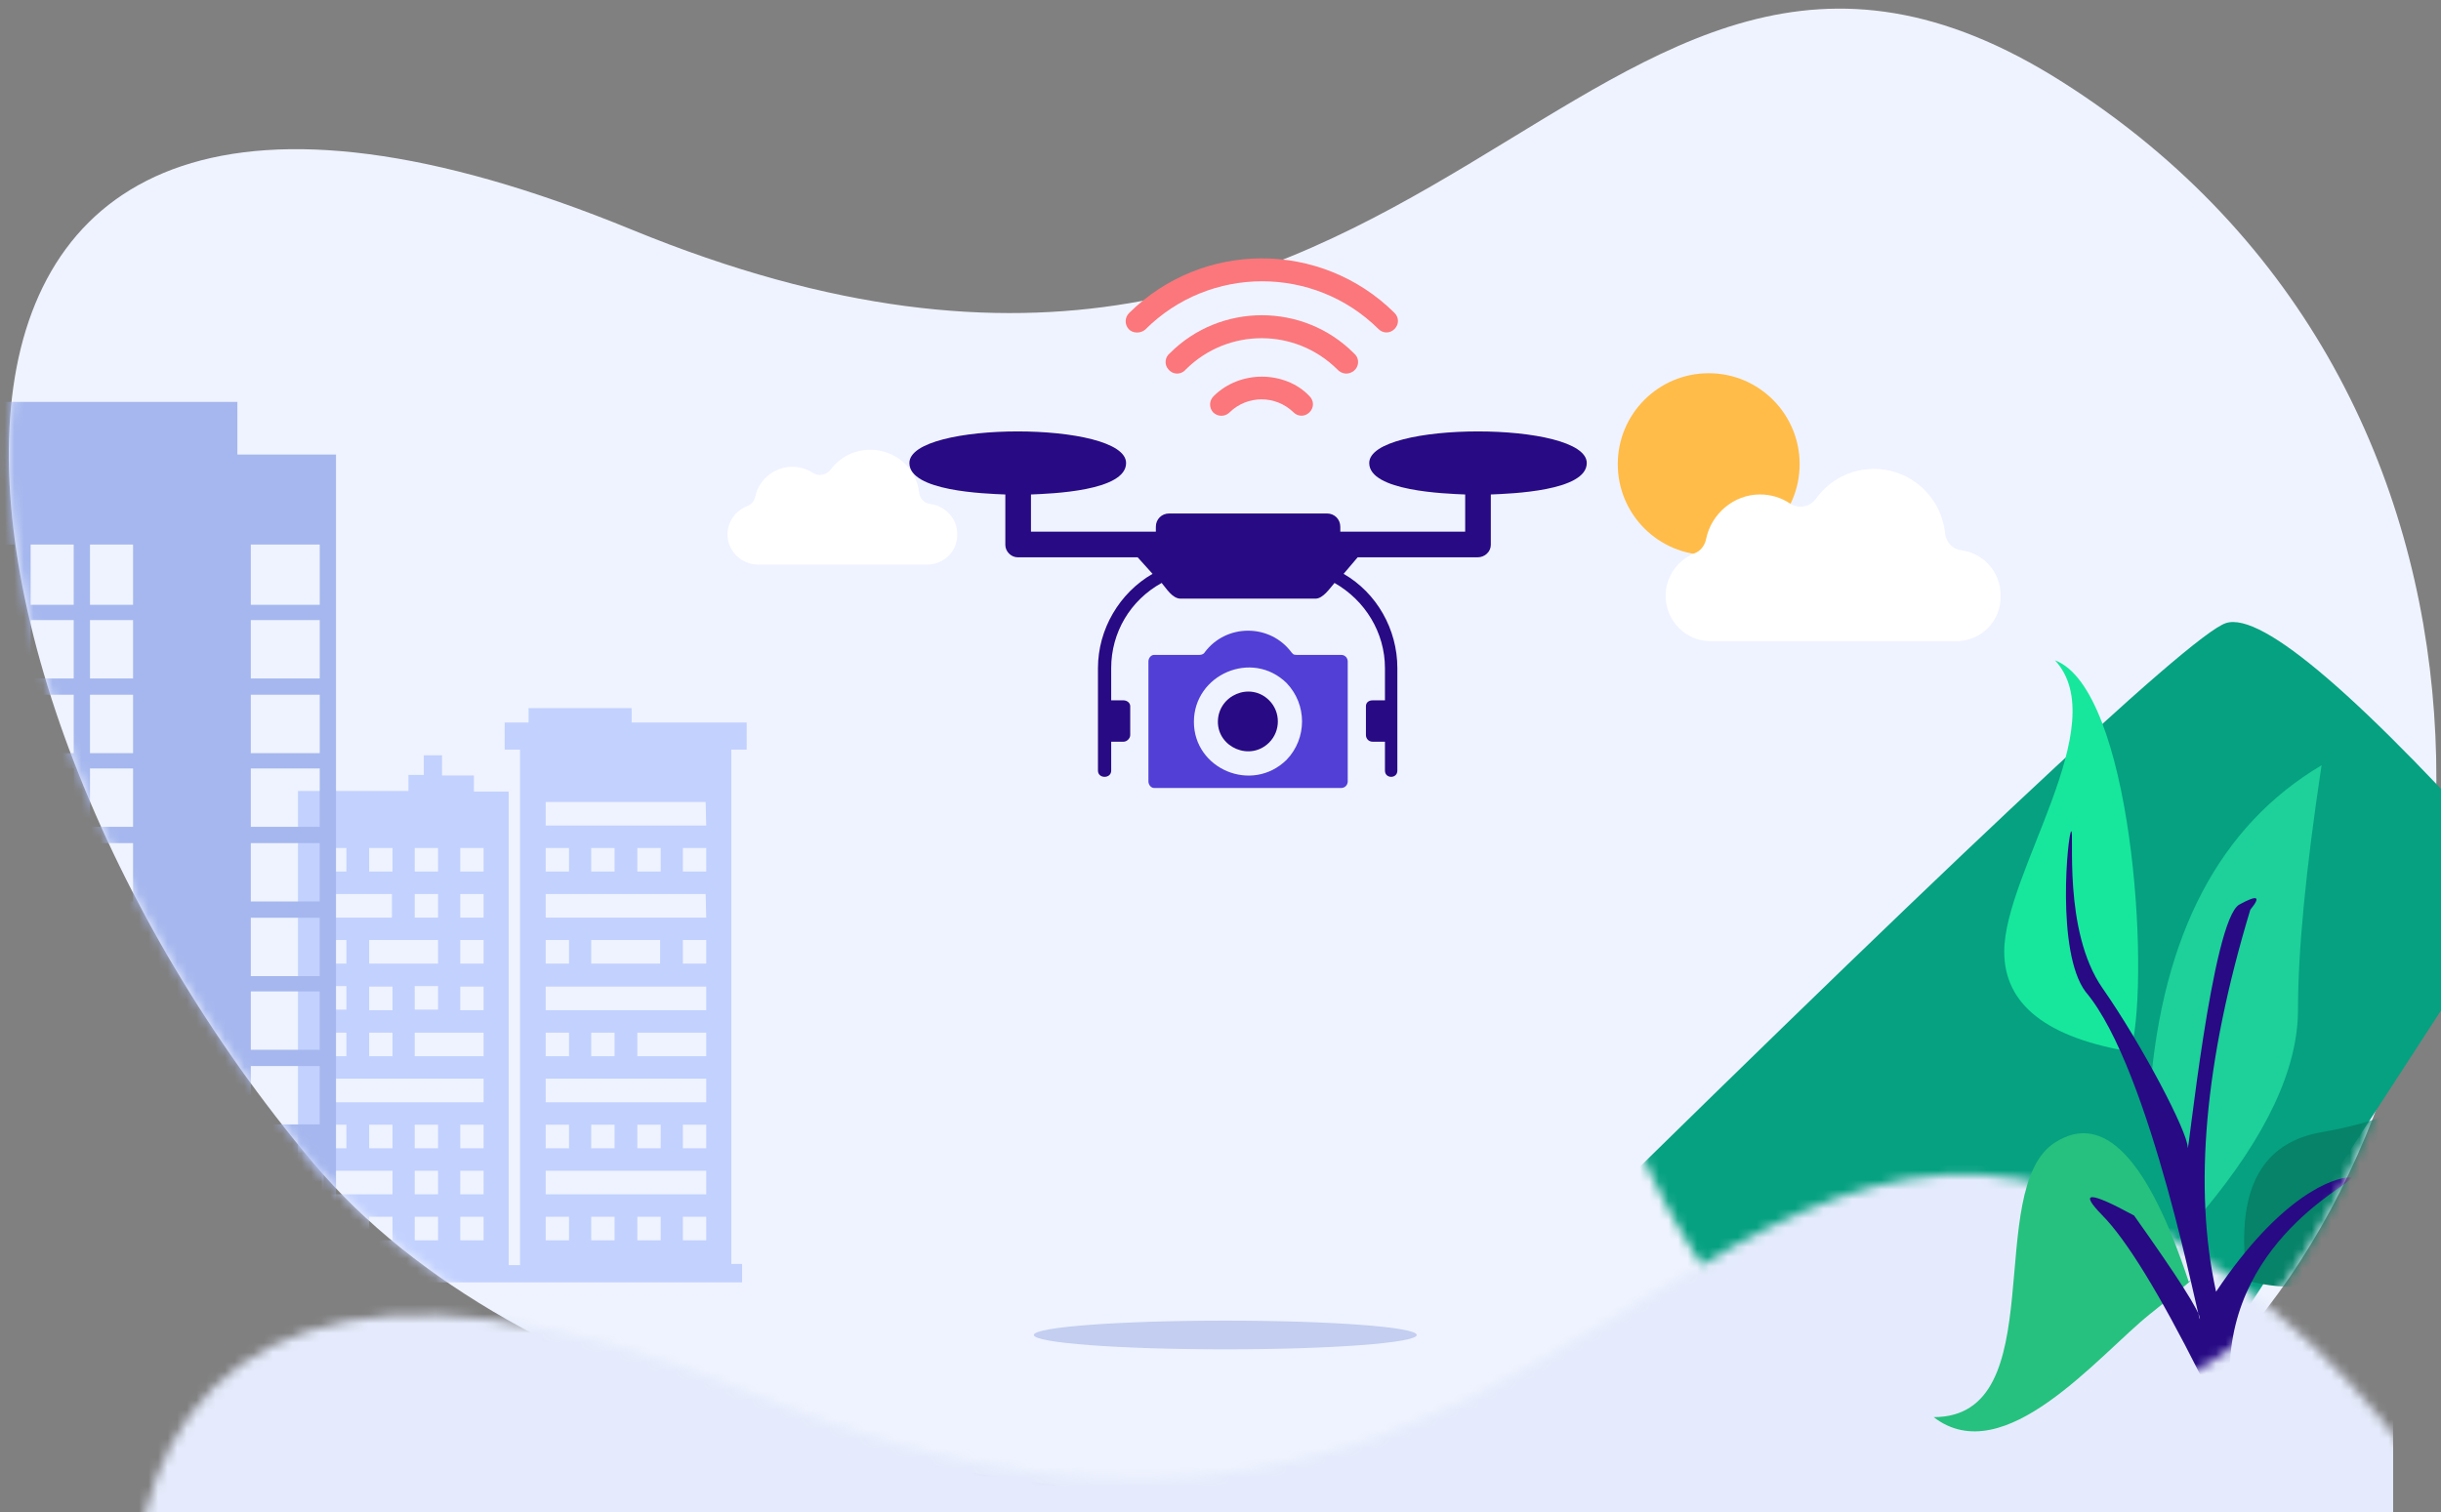 <?xml version="1.0" encoding="UTF-8"?>
<svg width="255px" height="158px" viewBox="0 0 255 158" version="1.1" xmlns="http://www.w3.org/2000/svg" xmlns:xlink="http://www.w3.org/1999/xlink">
    <rect x="0" y="0" width="255" height="158" fill="#808080" stroke="none"/>
    <title>illustration-drone</title>
    <defs>
        <path d="M66.004,24 C150.632,58.742 164.556,-23.796 215.5,8.6 C266.444,40.996 261.69,108.272 234.325,139.778 C213.403,159.816 75.967,172.915 32.7,121.5 C-10.567,70.085 -18.625,-10.742 66.004,24 Z" id="path-1"></path>
    </defs>
    <g id="CATALOGUE" stroke="none" stroke-width="1" fill="none" fill-rule="evenodd">
        <g id="D_CATALOGUE_Firstage" transform="translate(-1073, -774)">
            <g id="SERVICES" transform="translate(0, 126)">
                <g id="L2" transform="translate(99, 637)">
                    <g id="bloc-copy-7" transform="translate(961, 0)">
                        <g id="illustration-drone" transform="translate(13, 11)">
                            <mask id="mask-2" fill="white">
                                <use xlink:href="#path-1"></use>
                            </mask>
                            <use id="Mask" fill="#EFF3FF" xlink:href="#path-1"></use>
                            <path d="M154,92.032 C171.079,72.854 181.502,63.88 185.271,65.111 C189.039,66.342 215.216,90.957 263.802,138.956 L185.271,140.208 L154,92.032 Z" id="Path-62" fill="#05A181" mask="url(#mask-2)" transform="translate(208.901, 102.604) scale(-1, 1) translate(-208.901, -102.604) "></path>
                            <path d="M78,78.329 L78,75.503 L65.985,75.503 L65.985,74 L55.219,74 L55.219,75.503 L52.721,75.503 L52.721,78.329 L54.327,78.329 L54.327,132.196 L53.138,132.196 L53.138,82.717 L49.509,82.717 L49.509,81.034 L46.178,81.034 L46.178,78.93 L44.275,78.93 L44.275,80.974 L42.669,80.974 L42.669,82.657 L31.13,82.657 L31.13,132.076 L30,132.076 L30,134 L77.524,134 L77.524,132.076 L76.394,132.076 L76.394,78.329 L78,78.329 Z M43.323,88.609 L45.762,88.609 L45.762,91.074 L43.323,91.074 L43.323,88.609 Z M43.323,93.419 L45.762,93.419 L45.762,95.884 L43.323,95.884 L43.323,93.419 Z M43.323,98.228 L43.918,98.228 L45.762,98.228 L45.762,100.693 L43.918,100.693 L43.323,100.693 L38.565,100.693 L38.565,98.228 L43.323,98.228 Z M45.762,103.038 L45.762,105.503 L43.323,105.503 L43.323,103.038 L45.762,103.038 Z M38.565,105.563 L38.565,103.098 L41.004,103.098 L41.004,105.563 L38.565,105.563 Z M41.004,107.908 L41.004,110.373 L38.565,110.373 L38.565,107.908 L41.004,107.908 Z M38.565,88.609 L41.004,88.609 L41.004,91.074 L38.565,91.074 L38.565,88.609 Z M33.747,88.609 L36.186,88.609 L36.186,91.074 L33.747,91.074 C33.747,91.074 33.747,88.609 33.747,88.609 Z M33.747,93.419 L35.591,93.419 L36.186,93.419 L40.944,93.419 L40.944,95.884 L36.186,95.884 L35.591,95.884 L33.747,95.884 L33.747,93.419 Z M33.747,98.228 L36.186,98.228 L36.186,100.693 L33.747,100.693 C33.747,100.693 33.747,98.228 33.747,98.228 Z M33.747,103.038 L36.186,103.038 L36.186,105.503 L33.747,105.503 C33.747,105.563 33.747,103.038 33.747,103.038 Z M33.747,107.908 L36.186,107.908 L36.186,110.373 L33.747,110.373 C33.747,110.373 33.747,107.908 33.747,107.908 Z M33.747,117.527 L36.186,117.527 L36.186,119.992 L33.747,119.992 C33.747,119.992 33.747,117.527 33.747,117.527 Z M36.245,129.611 L33.747,129.611 L33.747,127.146 L36.186,127.146 L36.186,129.611 L36.245,129.611 Z M41.004,129.611 L38.565,129.611 L38.565,127.146 L41.004,127.146 L41.004,129.611 Z M41.004,124.802 L39.16,124.802 L38.565,124.802 L33.807,124.802 L33.807,122.337 L38.565,122.337 L39.16,122.337 L41.004,122.337 C41.004,122.337 41.004,124.802 41.004,124.802 Z M41.004,119.992 L38.565,119.992 L38.565,117.527 L41.004,117.527 L41.004,119.992 Z M45.762,129.611 L43.323,129.611 L43.323,127.146 L45.762,127.146 L45.762,129.611 Z M45.762,124.802 L43.323,124.802 L43.323,122.337 L45.762,122.337 L45.762,124.802 Z M45.762,119.992 L43.323,119.992 L43.323,117.527 L45.762,117.527 L45.762,119.992 Z M50.52,129.611 L48.082,129.611 L48.082,127.146 L50.52,127.146 L50.52,129.611 Z M50.52,124.802 L48.082,124.802 L48.082,122.337 L50.52,122.337 L50.52,124.802 Z M50.52,119.992 L48.082,119.992 L48.082,117.527 L50.52,117.527 L50.52,119.992 Z M50.52,115.182 L33.747,115.182 L33.747,112.717 L50.52,112.717 L50.52,115.182 Z M50.52,110.373 L48.677,110.373 L48.082,110.373 L43.323,110.373 L43.323,107.908 L48.082,107.908 L48.677,107.908 L50.52,107.908 C50.52,107.908 50.52,110.373 50.52,110.373 Z M50.52,105.563 L48.082,105.563 L48.082,103.098 L50.52,103.098 L50.52,105.563 Z M50.52,100.693 L48.082,100.693 L48.082,98.228 L50.52,98.228 L50.52,100.693 Z M50.52,95.884 L48.082,95.884 L48.082,93.419 L50.52,93.419 L50.52,95.884 Z M50.52,91.074 L48.082,91.074 L48.082,88.609 L50.52,88.609 L50.52,91.074 Z M57.004,88.609 L59.442,88.609 L59.442,91.074 L57.004,91.074 L57.004,88.609 Z M57.004,98.228 L59.442,98.228 L59.442,100.693 L57.004,100.693 L57.004,98.228 Z M57.004,107.908 L59.442,107.908 L59.442,110.373 L57.004,110.373 L57.004,107.908 Z M57.004,117.527 L59.442,117.527 L59.442,119.992 L57.004,119.992 L57.004,117.527 Z M59.442,129.611 L57.004,129.611 L57.004,127.146 L59.442,127.146 L59.442,129.611 Z M64.201,129.611 L61.762,129.611 L61.762,127.146 L64.201,127.146 L64.201,129.611 Z M69.019,129.611 L66.58,129.611 L66.58,127.146 L69.019,127.146 L69.019,129.611 Z M73.777,129.611 L71.338,129.611 L71.338,127.146 L73.777,127.146 L73.777,129.611 Z M73.777,124.802 L72.944,124.802 L71.338,124.802 L62.357,124.802 L61.762,124.802 L57.004,124.802 L57.004,122.337 L61.762,122.337 L62.357,122.337 L71.338,122.337 L72.944,122.337 L73.777,122.337 L73.777,124.802 L73.777,124.802 Z M61.762,119.992 L61.762,117.527 L64.201,117.527 L64.201,119.992 L61.762,119.992 Z M66.58,119.992 L66.58,117.527 L69.019,117.527 L69.019,119.992 L66.58,119.992 Z M73.777,119.992 L71.338,119.992 L71.338,117.527 L73.777,117.527 L73.777,119.992 Z M73.777,115.182 L57.004,115.182 L57.004,112.717 L73.777,112.717 L73.777,115.182 L73.777,115.182 Z M61.762,110.373 L61.762,107.908 L64.201,107.908 L64.201,110.373 L61.762,110.373 Z M73.777,110.373 L71.933,110.373 L71.338,110.373 L66.58,110.373 L66.58,107.908 L71.338,107.908 L71.933,107.908 L73.777,107.908 L73.777,110.373 Z M73.777,105.563 L59.442,105.563 L58.55,105.563 L57.004,105.563 L57.004,103.098 L58.55,103.098 L59.442,103.098 L73.777,103.098 L73.777,105.563 Z M61.762,100.693 L61.762,98.228 L66.52,98.228 L67.115,98.228 L68.959,98.228 L68.959,100.693 L67.115,100.693 L66.52,100.693 L61.762,100.693 Z M73.777,100.693 L71.338,100.693 L71.338,98.228 L73.777,98.228 L73.777,100.693 Z M73.777,95.884 L72.944,95.884 L71.338,95.884 L59.442,95.884 L58.848,95.884 L57.004,95.884 L57.004,93.419 L58.848,93.419 L59.442,93.419 L71.279,93.419 L72.885,93.419 L73.717,93.419 L73.777,95.884 L73.777,95.884 Z M61.762,91.074 L61.762,88.609 L64.201,88.609 L64.201,91.074 L61.762,91.074 Z M66.58,91.074 L66.58,88.609 L69.019,88.609 L69.019,91.074 L66.58,91.074 Z M73.777,91.074 L71.338,91.074 L71.338,88.609 L73.777,88.609 L73.777,91.074 Z M73.777,86.265 L72.944,86.265 L71.338,86.265 L59.442,86.265 L58.848,86.265 L57.004,86.265 L57.004,83.8 L58.848,83.8 L59.442,83.8 L71.279,83.8 L72.885,83.8 L73.717,83.8 L73.777,86.265 L73.777,86.265 Z" id="Shape" fill="#C2D1FE" fill-rule="nonzero" mask="url(#mask-2)"></path>
                            <path d="M-11,47.5 L-3.1,47.5 L-3.1,42 L24.8,42 L24.8,47.5 L35.1,47.5 L35.1,51.4 L35.1,56.9 L35.1,132 L34.6,132 L33.4,132 L26.2,132 L15.6,132 L13.9,132 L9.4,132 L7.7,132 L3.2,132 L1.5,132 L-3.1,132 L-4.8,132 L-9.3,132 L-10.5,132 L-11,132 L-11,56.8 L-11,51.4 L-11,47.5 L-11,47.5 Z M2.9,120.9 L8,120.9 L8,130.5 L2.9,130.5 L2.9,120.9 Z M-3.1,120.9 L2,120.9 L2,130.5 L-3.1,130.5 L-3.1,120.9 Z M18.2,112.4 L22,112.4 L22,116.2 L18.2,116.2 L18.2,112.4 Z M18.2,104.7 L22,104.7 L22,108.5 L18.2,108.5 L18.2,104.7 Z M18.2,97 L22,97 L22,100.8 L18.2,100.8 L18.2,97 Z M18.2,89.3 L22,89.3 L22,93.1 L18.2,93.1 L18.2,89.3 Z M18.2,81.5 L22,81.5 L22,85.3 L18.2,85.3 L18.2,81.5 Z M18.2,73.8 L22,73.8 L22,77.6 L18.2,77.6 L18.2,73.8 Z M18.2,66.1 L22,66.1 L22,69.9 L18.2,69.9 L18.2,66.1 Z M18.2,58.4 L22,58.4 L22,62.2 L18.2,62.2 L18.2,58.4 Z M33.4,117.5 L33.4,111.4 L26.2,111.4 L26.2,117.5 L33.4,117.5 Z M13.9,117.5 L13.9,111.4 L9.4,111.4 L9.4,117.5 L13.9,117.5 Z M7.7,117.5 L7.7,111.4 L3.2,111.4 L3.2,117.5 L7.7,117.5 Z M1.5,117.5 L1.5,111.4 L-3.1,111.4 L-3.1,117.5 L1.5,117.5 Z M-4.8,117.5 L-4.8,111.4 L-9.3,111.4 L-9.3,117.5 L-4.8,117.5 Z M33.4,109.7 L33.4,103.6 L26.2,103.6 L26.2,109.7 L33.4,109.7 Z M13.9,109.7 L13.9,103.6 L9.4,103.6 L9.4,109.7 L13.9,109.7 Z M7.7,109.7 L7.7,103.6 L3.2,103.6 L3.2,109.7 L7.7,109.7 Z M1.5,109.7 L1.5,103.6 L-3.1,103.6 L-3.1,109.7 L1.5,109.7 Z M-4.8,109.7 L-4.8,103.6 L-9.3,103.6 L-9.3,109.7 L-4.8,109.7 Z M33.4,102 L33.4,95.9 L26.2,95.9 L26.2,102 L33.4,102 Z M13.9,102 L13.9,95.9 L9.4,95.9 L9.4,102 L13.9,102 Z M7.7,102 L7.7,95.9 L3.2,95.9 L3.2,102 L7.7,102 Z M1.5,102 L1.5,95.9 L-3.1,95.9 L-3.1,102 L1.5,102 Z M-4.8,102 L-4.8,95.9 L-9.3,95.9 L-9.3,102 L-4.8,102 Z M33.4,94.2 L33.4,88.1 L26.2,88.1 L26.2,94.2 L33.4,94.2 Z M13.9,94.2 L13.9,88.1 L9.4,88.1 L9.4,94.2 L13.9,94.2 Z M7.7,94.2 L7.7,88.1 L3.2,88.1 L3.2,94.2 L7.7,94.2 Z M1.5,94.2 L1.5,88.1 L-3.1,88.1 L-3.1,94.2 L1.5,94.2 Z M-4.8,94.2 L-4.8,88.1 L-9.3,88.1 L-9.3,94.2 L-4.8,94.2 Z M33.4,86.4 L33.4,80.3 L26.2,80.3 L26.2,86.4 L33.4,86.4 Z M13.9,86.4 L13.9,80.3 L9.4,80.3 L9.4,86.4 L13.9,86.4 Z M7.7,86.4 L7.7,80.3 L3.2,80.3 L3.2,86.4 L7.7,86.4 Z M1.5,86.4 L1.5,80.3 L-3.1,80.3 L-3.1,86.4 L1.5,86.4 Z M-4.8,86.4 L-4.8,80.3 L-9.3,80.3 L-9.3,86.4 L-4.8,86.4 Z M33.4,78.7 L33.4,72.6 L26.2,72.6 L26.2,78.7 L33.4,78.7 Z M13.9,78.7 L13.9,72.6 L9.4,72.6 L9.4,78.7 L13.9,78.7 Z M7.7,78.7 L7.7,72.6 L3.2,72.6 L3.2,78.7 L7.7,78.7 Z M1.5,78.7 L1.5,72.6 L-3.1,72.6 L-3.1,78.7 L1.5,78.7 Z M-4.8,78.7 L-4.8,72.6 L-9.3,72.6 L-9.3,78.7 L-4.8,78.7 Z M33.4,70.9 L33.4,64.8 L26.2,64.8 L26.2,70.9 L33.4,70.9 Z M13.9,70.9 L13.9,64.8 L9.4,64.8 L9.4,70.9 L13.9,70.9 Z M7.7,70.9 L7.7,64.8 L3.2,64.8 L3.2,70.9 L7.7,70.9 Z M1.5,70.9 L1.5,64.8 L-3.1,64.8 L-3.1,70.9 L1.5,70.9 Z M-4.8,70.9 L-4.8,64.8 L-9.3,64.8 L-9.3,70.9 L-4.8,70.9 Z M33.4,63.2 L33.4,56.9 L26.2,56.9 L26.2,63.2 C26.2,63.2 33.4,63.2 33.4,63.2 Z M13.9,63.2 L13.9,56.9 L9.4,56.9 L9.4,63.2 C9.4,63.2 13.9,63.2 13.9,63.2 Z M7.7,63.2 L7.7,56.9 L3.2,56.9 L3.2,63.2 C3.2,63.2 7.7,63.2 7.7,63.2 Z M1.5,63.2 L1.5,56.9 L-3.1,56.9 L-3.1,63.2 C-3.1,63.2 1.5,63.2 1.5,63.2 Z M-4.8,63.2 L-4.8,56.9 L-9.3,56.9 L-9.3,63.2 C-9.3,63.2 -4.8,63.2 -4.8,63.2 Z" id="Shape" fill="#A5B7EE" fill-rule="nonzero" mask="url(#mask-2)"></path>
                            <rect id="Rectangle" fill="#E5EBFC" mask="url(#mask-2)" x="13" y="121.8" width="237" height="38"></rect>
                            <g id="plantflower" mask="url(#mask-2)">
                                <g transform="translate(202, 69)">
                                    <path d="M32.461,61.588 C32.16,54.39 34.848,50.297 40.525,49.31 C49.039,47.828 50.703,45.46 52.083,45.012 C53.463,44.564 52.083,70.001 32.461,64.76" id="Path-15" fill="#068369"></path>
                                    <path d="M26.637,64.918 C22.378,51.997 17.724,47.154 12.676,50.388 C5.104,55.239 12.515,79.084 -1.25737635e-13,79.084 C7.373,84.779 17.229,72.606 22.605,68.308 C26.189,65.443 27.533,64.313 26.637,64.918 Z" id="Path-17" fill="#26C17E"></path>
                                    <path d="M28.205,57.556 C34.776,49.68 38.061,42.667 38.061,36.517 C38.061,30.368 38.882,21.85 40.525,10.964 C29.878,17.284 23.904,28.631 22.605,45.006" id="Path-16" fill="#1ED099"></path>
                                    <path d="M20.673,40.909 C11.806,39.454 7.373,35.966 7.373,30.445 C7.373,22.164 18.876,6.732 12.676,9.54969378e-15 C20.673,3.009 22.605,32.419 20.673,40.483" id="Path-18" fill="#17E79C"></path>
                                    <path d="M27.814,74.58 C23.539,66.091 20.148,60.57 17.64,58.015 C15.133,55.46 16.231,55.46 20.935,58.015 C25.521,64.472 27.814,68.068 27.814,68.804 C27.814,69.907 22.738,42.724 15.87,34.635 C12.749,30.46 14.029,18.021 14.37,17.872 C14.744,17.708 13.453,28.258 17.64,34.26 C21.828,40.263 26.541,49.32 26.541,50.897 C26.541,52.474 29.072,27.087 31.937,25.52 C33.848,24.476 34.228,24.656 33.079,26.062 C28.31,41.837 27.118,55.143 29.502,65.98 C36.239,55.932 41.757,54.033 43.512,54.033 C45.266,54.033 30.921,59.757 30.921,74.58 C30.305,74.58 29.269,74.58 27.814,74.58 Z" id="Path-4" fill="#270A84"></path>
                                </g>
                            </g>
                            <g id="sky" mask="url(#mask-2)">
                                <g transform="translate(142.5, 53) scale(-1, 1) translate(-142.5, -53) translate(76, 39)">
                                    <circle id="Oval" fill="#FFBC49" fill-rule="evenodd" cx="30.5" cy="9.5" r="9.5"></circle>
                                    <path d="M4.636,28 L30.322,28 C32.886,28 35,25.874 35,23.251 C35,21.307 33.785,19.543 31.986,18.819 C31.356,18.593 30.906,18.005 30.772,17.327 C30.232,14.658 27.848,12.668 25.149,12.668 C24.024,12.668 22.944,12.985 22,13.618 C21.1,14.206 19.93,13.98 19.301,13.121 C17.861,11.131 15.657,10 13.228,10 C9.404,10 6.211,12.894 5.806,16.739 C5.716,17.643 4.996,18.412 4.096,18.503 C1.757,18.819 0.003,20.809 0.003,23.206 C-0.087,25.874 2.027,28 4.636,28 Z" id="Path" fill="#FFFFFF" fill-rule="nonzero"></path>
                                    <path d="M112.179,20 L129.792,20 C131.55,20 133,18.583 133,16.834 C133,15.538 132.167,14.362 130.933,13.879 C130.501,13.729 130.193,13.337 130.1,12.884 C129.73,11.106 128.096,9.779 126.245,9.779 C125.474,9.779 124.733,9.99 124.086,10.412 C123.469,10.804 122.667,10.653 122.235,10.08 C121.248,8.754 119.736,8 118.071,8 C115.449,8 113.259,9.93 112.981,12.492 C112.919,13.095 112.426,13.608 111.809,13.668 C110.205,13.879 109.002,15.206 109.002,16.804 C108.94,18.583 110.39,20 112.179,20 Z" id="Path-Copy-2" fill="#FFFFFF" fill-rule="nonzero"></path>
                                </g>
                            </g>
                            <g id="drone" mask="url(#mask-2)" fill-rule="nonzero">
                                <g transform="translate(95, 45)">
                                    <path d="M22.637,3.387 C22.637,6.324 14.774,6.584 12.701,6.67 L12.701,10.558 L25.747,10.558 L25.747,10.04 C25.747,9.262 26.352,8.657 27.13,8.657 C32.573,8.657 38.102,8.657 43.632,8.657 C44.41,8.657 45.014,9.262 45.014,10.04 L45.014,10.558 C49.334,10.558 53.741,10.558 58.061,10.558 L58.061,6.67 C55.987,6.584 48.038,6.324 48.038,3.387 C48.038,-1.02 70.762,-1.02 70.762,3.387 C70.762,6.324 62.813,6.584 60.739,6.67 L60.739,11.94 C60.739,12.632 60.134,13.236 59.357,13.236 L46.829,13.236 L45.36,14.964 C48.816,16.952 50.976,20.753 50.976,24.814 C50.976,28.356 50.976,31.985 50.976,35.528 C50.976,36.392 49.68,36.392 49.68,35.528 L49.68,32.504 L48.384,32.504 C47.952,32.504 47.693,32.158 47.693,31.812 L47.693,28.788 C47.693,28.443 47.952,28.184 48.384,28.184 L49.68,28.184 L49.68,24.814 C49.68,21.099 47.606,17.729 44.41,15.915 C43.891,16.52 43.2,17.556 42.422,17.556 C37.67,17.556 33.005,17.556 28.339,17.556 C27.475,17.556 26.87,16.52 26.352,15.915 C23.069,17.729 21.082,21.099 21.082,24.814 L21.082,28.184 L22.378,28.184 C22.723,28.184 23.069,28.443 23.069,28.788 L23.069,31.812 C23.069,32.158 22.723,32.504 22.378,32.504 L21.082,32.504 L21.082,35.528 C21.082,36.392 19.699,36.392 19.699,35.528 C19.699,31.985 19.699,28.356 19.699,24.814 C19.699,20.753 21.946,16.952 25.402,14.964 L23.846,13.236 L11.318,13.236 C10.627,13.236 10.022,12.632 10.022,11.94 L10.022,6.67 C7.862,6.584 0,6.324 0,3.387 C0,-1.02 22.637,-1.02 22.637,3.387 Z" id="Shape" fill="#270A84"></path>
                                    <path d="M39.917,23.172 C37.67,20.148 33.091,20.148 30.845,23.172 C30.758,23.345 30.499,23.432 30.326,23.432 L25.574,23.432 C25.229,23.432 24.97,23.777 24.97,24.123 L24.97,36.651 C24.97,36.996 25.229,37.342 25.574,37.342 L45.101,37.342 C45.533,37.342 45.792,36.996 45.792,36.651 L45.792,24.123 C45.792,23.777 45.533,23.432 45.101,23.432 L40.435,23.432 C40.09,23.432 40.09,23.345 39.917,23.172 Z" id="Path" fill="#513FD6"></path>
                                    <path d="M38.448,27.32 C35.683,24.555 31.104,26.628 31.104,30.43 C31.104,34.145 35.683,36.132 38.448,33.454 C40.09,31.726 40.09,29.048 38.448,27.32 Z" id="Path" fill="#270A84"></path>
                                    <path d="M39.398,26.369 C41.558,28.616 41.558,32.158 39.398,34.404 C35.77,37.947 29.722,35.355 29.722,30.43 C29.722,25.505 35.77,22.827 39.398,26.369 Z" id="Path" fill="#EFF3FF"></path>
                                    <path d="M37.584,28.184 C38.794,29.393 38.794,31.38 37.584,32.59 C35.597,34.577 32.227,33.108 32.227,30.43 C32.227,27.665 35.597,26.196 37.584,28.184 Z" id="Path" fill="#270A84"></path>
                                </g>
                            </g>
                            <ellipse id="Oval" fill="#C3CEF0" mask="url(#mask-2)" cx="128" cy="139.5" rx="20" ry="1.5"></ellipse>
                            <g id="Group" transform="translate(117, 27)" fill="#FB777B" fill-rule="nonzero">
                                <path d="M2.64,7.44 C2.64,7.38 2.64,7.38 2.64,7.44 C9.36,0.72 20.28,0.72 27,7.38 C27.48,7.86 28.2,7.86 28.68,7.38 C29.16,6.9 29.16,6.18 28.68,5.7 C28.68,5.7 28.68,5.7 28.62,5.64 C24.84,1.92 19.86,0 14.82,0 C9.78,0 4.8,1.92 0.96,5.7 C0.48,6.18 0.48,6.9 0.9,7.38 C1.32,7.86 2.16,7.86 2.64,7.44 Z" id="Path"></path>
                                <path d="M24.42,11.76 C24.96,11.34 25.02,10.56 24.6,10.08 C24.54,10.02 24.48,9.96 24.42,9.9 C21.78,7.26 18.3,5.94 14.82,5.94 C11.34,5.94 7.86,7.26 5.22,9.9 C4.68,10.32 4.62,11.1 5.04,11.58 C5.46,12.12 6.24,12.18 6.72,11.76 C6.78,11.7 6.84,11.64 6.9,11.58 C11.28,7.26 18.3,7.26 22.68,11.58 C23.16,12.12 23.88,12.18 24.42,11.76 Z" id="Path"></path>
                                <path d="M14.82,12.36 C13.02,12.36 11.16,13.02 9.78,14.4 C9.3,14.88 9.3,15.6 9.72,16.08 C10.2,16.56 10.92,16.56 11.4,16.14 C11.4,16.14 11.4,16.14 11.46,16.08 C13.32,14.28 16.26,14.28 18.12,16.08 C18.6,16.56 19.32,16.56 19.8,16.08 C20.28,15.6 20.28,14.88 19.8,14.4 C19.8,14.4 19.8,14.4 19.74,14.34 C18.48,13.02 16.62,12.36 14.82,12.36 Z" id="Path"></path>
                            </g>
                        </g>
                    </g>
                </g>
            </g>
        </g>
    </g>
</svg>